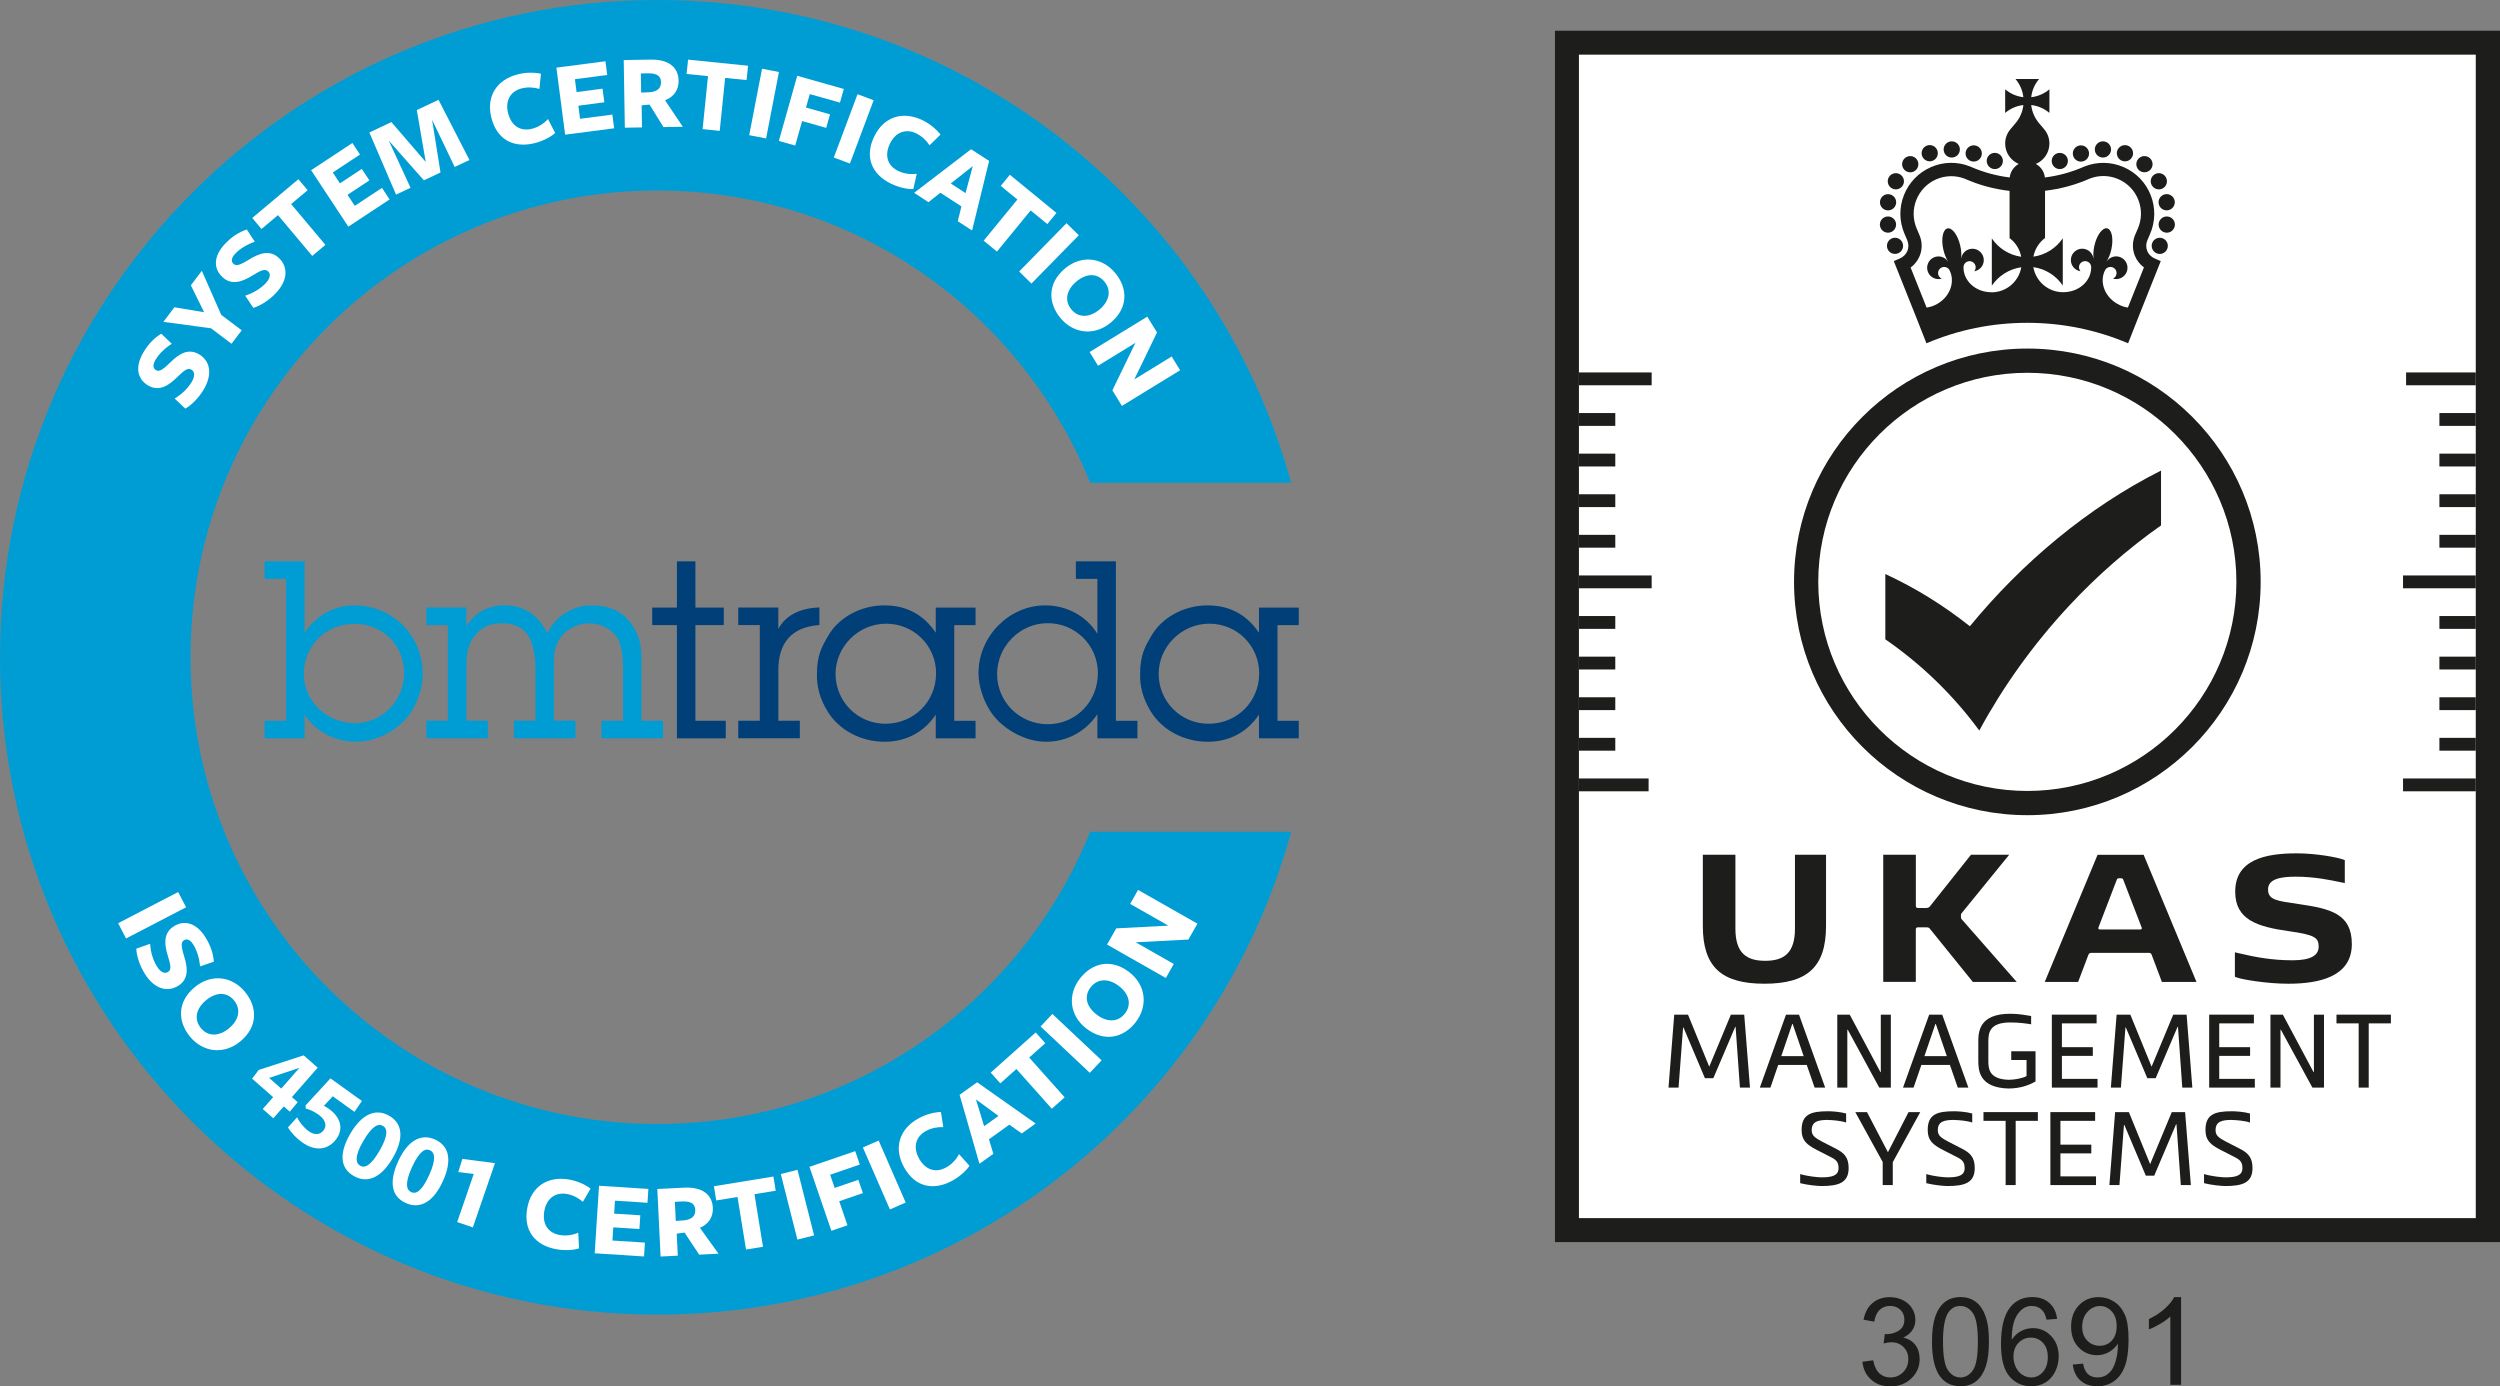 <svg xmlns="http://www.w3.org/2000/svg" id="uuid-ea17145d-5bd5-414e-b4f8-8848ba224d44" viewBox="0 0 646.88 358.72"><rect x="0" y="0" width="646.88" height="358.72" fill="#808080" stroke="none"/><defs><style>.uuid-d3bb4c1a-125c-4d38-b007-f51c1b1ccf51{fill:#1d1d1b;}.uuid-01f41d93-6160-4d57-9a9d-e36c238ad486{fill:#003f78;}.uuid-5d9314e5-0e8d-42eb-8beb-75f7720fe780{fill:#fff;}.uuid-ca3e4558-c3d2-4501-8ab9-92fc7c67a618{fill:#009dd5;}</style></defs><g id="uuid-912bc57c-ec67-4c9c-84ed-08bdd4a9d2f9"><path class="uuid-ca3e4558-c3d2-4501-8ab9-92fc7c67a618" d="M282.09,215.22c-17.88,44.33-61.28,75.62-112.01,75.62-66.7,0-120.77-54.07-120.77-120.77s54.07-120.77,120.77-120.77c50.73,0,94.13,31.3,112.01,75.63h52C314.31,52.92,248.37,0,170.08,0,76.14,0,0,76.14,0,170.08s76.14,170.08,170.08,170.08c78.29,0,144.23-52.92,164.01-124.93h-52Z"></path><path class="uuid-ca3e4558-c3d2-4501-8ab9-92fc7c67a618" d="M91.66,156.64c-5.24,0-9.96,2.66-12.85,7.16v-18.55h-10.36v4.54h5.57v36.71h-5.57v4.54h10.36v-6.11c2.93,4.4,7.85,7,13.36,7,6.28,0,11.98-3.99,14.37-7.93,1.8-2.92,2.83-6.44,2.83-9.65,0-9.93-7.78-17.71-17.71-17.71M104.57,174.16c0,7.15-5.73,12.97-12.79,12.97s-13.17-5.62-13.17-12.79,5.64-12.92,13.1-12.92,12.85,5.71,12.85,12.73"></path><path class="uuid-ca3e4558-c3d2-4501-8ab9-92fc7c67a618" d="M165.98,186.5v-14.56c0-3.67-.13-5.52-.98-7.52-2.19-5.31-6.02-7.79-12.05-7.79-4.76,0-9.31,2.93-11.3,7.2l-.39-.72c-2.31-4.24-6.04-6.49-10.77-6.49-4.19,0-7.71,1.96-9.81,5.42v-4.85h-10.36v4.54h5.57v24.75h-5.57v4.54h15.93v-4.54h-5.56v-14.18c0-3.25.39-5.73,2.33-8.03,1.75-2.07,3.83-2.99,6.73-2.99,3.18,0,5.47,1.02,6.83,3.03.95,1.39,1.97,4.62,1.97,8.43v13.74h-5.57v4.54h15.93v-4.54h-5.57v-14.62c0-3.01.16-5.17,2.27-7.58,1.59-1.82,4.26-2.99,6.79-2.99,2.68,0,5.12,1.09,6.85,3.06,1.76,1.97,1.95,6.62,1.95,8.53v13.61h-5.57v4.54h15.93v-4.54h-5.57Z"></path><polygon class="uuid-01f41d93-6160-4d57-9a9d-e36c238ad486" points="179.94 161.75 187.28 161.75 187.28 157.21 179.94 157.21 179.94 145.25 175.15 145.25 175.15 157.21 168.76 157.21 168.76 161.75 175.15 161.75 175.15 191.05 187.79 191.05 187.79 186.5 179.94 186.5 179.94 161.75"></polygon><path class="uuid-01f41d93-6160-4d57-9a9d-e36c238ad486" d="M201.39,173.46c0-7.18,3.48-11.12,10.35-11.71l.28-.03v-4.53h-.32c-4.89.21-8.56,2.21-10.31,5.56v-5.55h-10.36v4.54h5.57v24.75h-5.57v4.54h15.93v-4.54h-5.56v-13.04Z"></path><path class="uuid-01f41d93-6160-4d57-9a9d-e36c238ad486" d="M242.14,163.73c-3.16-4.71-7.63-7.09-13.3-7.09-6.14,0-11.88,3.14-14.62,8l-.2.34c-1.35,2.38-2.63,4.63-2.63,9.29-.12,3.35.77,6.53,2.7,9.73,2.96,4.89,8.63,7.93,14.81,7.93,5.55,0,10.21-2.48,13.23-7.02v6.13h10.3v-4.54h-5.51v-24.75h5.51v-4.54h-10.3v6.52ZM242.21,174.23c0,7.31-5.76,13.04-13.1,13.04s-12.91-5.91-12.91-12.91,5.88-12.98,13.1-12.98,12.92,5.77,12.92,12.86"></path><path class="uuid-01f41d93-6160-4d57-9a9d-e36c238ad486" d="M288.74,145.25h-10.36v4.54h5.57v14.21c-2.81-4.57-7.87-7.36-13.49-7.36-9.36,0-17.27,8.02-17.27,17.52,0,3.14,1.11,6.76,2.96,9.71,2.94,4.67,9.04,8.06,14.5,8.06s10.3-2.65,13.3-7.14v6.25h10.36v-4.54h-5.57v-41.25ZM284.08,174.16c0,7.42-5.7,13.23-12.98,13.23s-13.1-5.82-13.1-12.98,5.88-13.16,13.1-13.16,12.98,5.79,12.98,12.91"></path><path class="uuid-01f41d93-6160-4d57-9a9d-e36c238ad486" d="M336.06,161.75v-4.54h-10.3v6.52c-3.16-4.71-7.63-7.09-13.3-7.09-6.13,0-11.87,3.14-14.62,8l-.2.34c-1.35,2.38-2.63,4.63-2.63,9.29-.12,3.35.77,6.53,2.7,9.73,2.96,4.89,8.63,7.93,14.82,7.93,5.56,0,10.21-2.48,13.23-7.02v6.13h10.3v-4.54h-5.5v-24.75h5.5ZM325.82,174.23c0,7.31-5.75,13.04-13.1,13.04s-12.91-5.91-12.91-12.91,5.88-12.98,13.1-12.98,12.91,5.77,12.91,12.86"></path><path class="uuid-5d9314e5-0e8d-42eb-8beb-75f7720fe780" d="M30.57,238.88l15.53-8.07,2.05,3.95-15.53,8.07-2.05-3.95Z"></path><path class="uuid-5d9314e5-0e8d-42eb-8beb-75f7720fe780" d="M43.47,251.52c.99-.63.65-1.9-.04-4.21-.77-2.53-1.41-5.76,1.55-7.63,2.75-1.73,5.84-.87,8.15,2.8,1.46,2.32,2.08,4.45,2.19,6.36l-3.56,1.22c-.14-1.96-.79-4.14-1.71-5.6-.82-1.3-1.67-1.66-2.48-1.15-.97.61-.5,2.2.12,4.29.82,2.66,1.27,5.69-1.55,7.46-2.82,1.78-6.18.85-8.63-3.03-1.39-2.2-2.16-4.69-2.25-6.56l3.57-1.26c.14,1.96.67,4.11,1.82,5.93.84,1.33,1.91,1.94,2.81,1.37Z"></path><path class="uuid-5d9314e5-0e8d-42eb-8beb-75f7720fe780" d="M49.17,268.24c-3.29-4-3.31-9.1,1.26-12.85,4.28-3.52,9.64-2.78,12.95,1.25,3.31,4.02,3.35,9.1-1.22,12.85-4.28,3.52-9.68,2.77-12.99-1.25ZM60.57,258.87c-1.88-2.29-4.68-2.17-7.21-.09-2.6,2.13-3.27,4.93-1.37,7.25,1.87,2.27,4.7,2.15,7.23.07,2.6-2.13,3.23-4.94,1.34-7.23Z"></path><path class="uuid-5d9314e5-0e8d-42eb-8beb-75f7720fe780" d="M73.42,286.29l-2.7,3.07-2.74-2.4,2.7-3.07-5.45-4.78,1.72-2.26,11.62-3.78,3.64,3.19-6.68,7.62,1.5,1.31-2.04,2.46-1.56-1.37ZM77.49,276.3l-7.85,2.62,3.14,2.75,4.71-5.37Z"></path><path class="uuid-5d9314e5-0e8d-42eb-8beb-75f7720fe780" d="M85.11,286.92c3.14,2.25,3.76,5.22,1.97,7.72-2.03,2.82-5.35,3.5-8.96.9-1.3-.93-2.81-2.43-3.6-3.83l2.36-2.61c.51,1.16,1.72,2.69,3,3.6,1.39,1,2.92,1.07,3.89-.27.88-1.23.42-2.74-1.31-3.98-1.23-.88-2.44-1.41-3.31-1.58l-.1-.83,6.46-7.01,8.14,5.85-1.93,2.82-5.62-4.04-2.3,2.48c.31.15.85.44,1.31.77Z"></path><path class="uuid-5d9314e5-0e8d-42eb-8beb-75f7720fe780" d="M91.51,304.28c-3.58-2.08-3.76-5.94-.87-10.93,2.91-5.01,6.52-6.7,10.08-4.63,3.58,2.08,3.77,5.98.89,10.94-2.9,4.99-6.52,6.7-10.1,4.62ZM99.07,291.32c-1.14-.66-2.71-.12-5.08,3.94-2.31,3.97-1.95,5.7-.79,6.37,1.16.67,2.7.08,5-3.86,2.36-4.07,2.03-5.78.87-6.46Z"></path><path class="uuid-5d9314e5-0e8d-42eb-8beb-75f7720fe780" d="M104.97,311.27c-3.77-1.73-4.33-5.55-1.93-10.8,2.41-5.27,5.84-7.31,9.58-5.59,3.77,1.73,4.34,5.59,1.95,10.81-2.4,5.25-5.84,7.31-9.61,5.58ZM111.25,297.63c-1.2-.55-2.71.14-4.67,4.42-1.91,4.18-1.39,5.86-.17,6.42,1.22.56,2.7-.18,4.6-4.33,1.96-4.28,1.46-5.95.24-6.51Z"></path><path class="uuid-5d9314e5-0e8d-42eb-8beb-75f7720fe780" d="M122.59,303.76l-4.01-.49,1.05-3.4,8.44,1.1-5.72,16.63-4.05-1.39,4.28-12.44Z"></path><path class="uuid-5d9314e5-0e8d-42eb-8beb-75f7720fe780" d="M150.83,310.97c-1.16-1-2.59-1.75-4.13-2.02-2.98-.54-5.27,1.13-5.85,4.38-.59,3.28.86,5.67,3.97,6.23,1.68.3,3.35.03,4.8-.59l.21,4.05c-1.48.5-3.86.59-5.87.22-5.51-.99-8.58-4.82-7.54-10.6,1-5.57,5.25-8.44,10.92-7.42,2.09.38,4.04,1.27,5.47,2.32l-1.98,3.43Z"></path><path class="uuid-5d9314e5-0e8d-42eb-8beb-75f7720fe780" d="M153.88,324.28l1.12-17.46,12.77.82-.23,3.58-8.41-.54-.21,3.35,6.76.43-.23,3.55-6.76-.43-.22,3.41,8.41.54-.23,3.58-12.77-.82Z"></path><path class="uuid-5d9314e5-0e8d-42eb-8beb-75f7720fe780" d="M175.38,324.91l-4.45.22-.85-17.48s7.19-.35,7.02-.34c4.64-.23,7.18,1.81,7.35,5.19.11,2.35-1.03,4.2-3.34,5.21l4.81,6.69-5.01.24-3.78-5.7-2.03.27.28,5.71ZM177.09,315.75c1.9-.23,2.89-1.07,2.81-2.74-.07-1.54-1.17-2.24-3.41-2.13-.08,0-1.87.09-1.87.09l.24,4.95,2.23-.16Z"></path><path class="uuid-5d9314e5-0e8d-42eb-8beb-75f7720fe780" d="M195.22,309l2.21,13.6-4.39.72-2.21-13.6-5.5.9-.6-3.68,15.39-2.51.6,3.67-5.5.9Z"></path><path class="uuid-5d9314e5-0e8d-42eb-8beb-75f7720fe780" d="M206.33,320.75l-4.3-16.97,4.32-1.09,4.3,16.97-4.32,1.09Z"></path><path class="uuid-5d9314e5-0e8d-42eb-8beb-75f7720fe780" d="M209.45,301.92l11.84-4.06,1.19,3.47-7.68,2.63,1.17,3.42,6.12-2.1,1.18,3.44-6.12,2.1,2.13,6.22-4.16,1.43-5.67-16.56Z"></path><path class="uuid-5d9314e5-0e8d-42eb-8beb-75f7720fe780" d="M230.27,312.94l-7-16.04,4.08-1.78,7,16.04-4.08,1.78Z"></path><path class="uuid-5d9314e5-0e8d-42eb-8beb-75f7720fe780" d="M244.08,291.64c-1.53-.06-3.11.26-4.49,1.01-2.66,1.45-3.4,4.18-1.81,7.08,1.6,2.92,4.22,3.88,7,2.37,1.5-.82,2.63-2.07,3.37-3.47l2.7,3.02c-.84,1.32-2.64,2.88-4.44,3.86-4.92,2.68-9.7,1.63-12.52-3.54-2.71-4.97-1.21-9.87,3.86-12.63,1.87-1.02,3.94-1.54,5.72-1.62l.6,3.91Z"></path><path class="uuid-5d9314e5-0e8d-42eb-8beb-75f7720fe780" d="M267.98,290.71l-3.6,2.58-3.21-2.28-5.28,3.78,1.14,3.76-3.6,2.58-5.13-17.85,4.53-3.24,15.15,10.68ZM252.54,284.48l2.1,6.93,3.71-2.66-5.81-4.27Z"></path><path class="uuid-5d9314e5-0e8d-42eb-8beb-75f7720fe780" d="M266.31,273.65l9.17,10.28-3.32,2.96-9.17-10.28-4.16,3.71-2.48-2.78,11.64-10.39,2.48,2.78-4.16,3.71Z"></path><path class="uuid-5d9314e5-0e8d-42eb-8beb-75f7720fe780" d="M281.99,277.6l-12.74-12,3.05-3.24,12.74,12-3.05,3.24Z"></path><path class="uuid-5d9314e5-0e8d-42eb-8beb-75f7720fe780" d="M293.89,264.47c-3.16,4.1-8.12,5.26-12.8,1.66-4.39-3.38-4.87-8.77-1.69-12.89,3.18-4.12,8.12-5.3,12.79-1.7,4.39,3.38,4.87,8.81,1.69,12.93ZM282.2,255.46c-1.81,2.35-1.06,5.05,1.53,7.05,2.66,2.05,5.54,2.08,7.37-.29,1.79-2.33,1.04-5.06-1.55-7.06-2.66-2.05-5.53-2.04-7.34.31Z"></path><path class="uuid-5d9314e5-0e8d-42eb-8beb-75f7720fe780" d="M292.42,233.9l2.06-3.63,15.36,8.73-2.34,4.11-13.64.71,9.86,5.61-2.06,3.63-15.21-8.65,2.38-4.19,13.48-.71-9.88-5.62Z"></path><path class="uuid-5d9314e5-0e8d-42eb-8beb-75f7720fe780" d="M49.54,95.65c-1.01-.6-1.99.29-3.72,1.97-1.9,1.84-4.47,3.9-7.49,2.13-2.8-1.65-3.45-4.79-1.25-8.53,1.39-2.37,3-3.89,4.65-4.87l2.72,2.61c-1.68,1.03-3.31,2.6-4.19,4.1-.78,1.33-.71,2.25.12,2.73.99.58,2.19-.57,3.76-2.08,1.99-1.95,4.47-3.74,7.34-2.05,2.87,1.69,3.59,5.1,1.27,9.06-1.32,2.25-3.18,4.08-4.8,5.01l-2.76-2.6c1.68-1.03,3.34-2.48,4.44-4.34.79-1.35.84-2.59-.08-3.13Z"></path><path class="uuid-5d9314e5-0e8d-42eb-8beb-75f7720fe780" d="M57.24,81.47l5.3,3.99-2.63,3.49-5.32-4.01-12.32-1.65,2.85-3.78,7.69,1.28-3.42-6.96,2.83-3.76,5.02,11.39Z"></path><path class="uuid-5d9314e5-0e8d-42eb-8beb-75f7720fe780" d="M69.38,70.22c-.85-.81-2.01-.17-4.07,1.08-2.26,1.37-5.24,2.79-7.78.38-2.36-2.24-2.28-5.45.71-8.6,1.89-1.99,3.8-3.11,5.63-3.69l2.06,3.16c-1.87.62-3.82,1.78-5.01,3.04-1.06,1.12-1.2,2.03-.5,2.69.83.79,2.26-.06,4.13-1.18,2.38-1.45,5.2-2.63,7.62-.34,2.42,2.29,2.35,5.78-.81,9.11-1.79,1.89-4.02,3.25-5.81,3.8l-2.1-3.16c1.87-.62,3.82-1.66,5.31-3.23,1.08-1.14,1.41-2.33.63-3.07Z"></path><path class="uuid-5d9314e5-0e8d-42eb-8beb-75f7720fe780" d="M75.34,52.81l8.86,10.55-3.41,2.86-8.86-10.55-4.27,3.58-2.39-2.85,11.94-10.03,2.39,2.85-4.27,3.58Z"></path><path class="uuid-5d9314e5-0e8d-42eb-8beb-75f7720fe780" d="M90.13,58.65l-9.63-14.61,10.68-7.04,1.97,2.99-7.04,4.64,1.85,2.81,5.66-3.73,1.96,2.97-5.66,3.73,1.88,2.85,7.04-4.64,1.97,2.99-10.68,7.04Z"></path><path class="uuid-5d9314e5-0e8d-42eb-8beb-75f7720fe780" d="M111.81,31.04l2.17,13.59-4.3,2.03-9.1-10.29,5.65,12.22-3.75,1.77-6.91-16.08,5.7-2.69,8.89,10.32-2.31-13.43,5.62-2.65,8,15.57-3.82,1.8-5.83-12.17Z"></path><path class="uuid-5d9314e5-0e8d-42eb-8beb-75f7720fe780" d="M139.59,23.01c-1.47-.44-3.08-.52-4.6-.14-2.93.74-4.33,3.2-3.52,6.41.82,3.23,3.12,4.81,6.19,4.04,1.66-.42,3.07-1.35,4.13-2.52l1.86,3.6c-1.14,1.07-3.27,2.13-5.26,2.63-5.43,1.37-9.8-.84-11.24-6.54-1.39-5.48,1.29-9.86,6.88-11.27,2.06-.52,4.2-.51,5.94-.15l-.39,3.94Z"></path><path class="uuid-5d9314e5-0e8d-42eb-8beb-75f7720fe780" d="M146.23,34.86l-2.26-17.36,12.69-1.65.46,3.55-8.36,1.09.43,3.33,6.72-.88.46,3.53-6.72.88.44,3.39,8.36-1.09.46,3.55-12.69,1.65Z"></path><path class="uuid-5d9314e5-0e8d-42eb-8beb-75f7720fe780" d="M166.13,32.97l-4.45.07-.29-17.5s7.2-.12,7.03-.11c4.65-.08,7.12,2.04,7.17,5.43.04,2.35-1.17,4.16-3.5,5.1l4.59,6.84-5.01.08-3.6-5.82-2.04.2.09,5.71ZM168.14,23.86c1.9-.17,2.92-.97,2.9-2.65-.03-1.54-1.1-2.28-3.34-2.24-.08,0-1.88.03-1.88.03l.08,4.96,2.24-.09Z"></path><path class="uuid-5d9314e5-0e8d-42eb-8beb-75f7720fe780" d="M187.63,20.15l-1.4,13.71-4.43-.45,1.4-13.71-5.54-.56.38-3.71,15.52,1.58-.38,3.71-5.54-.56Z"></path><path class="uuid-5d9314e5-0e8d-42eb-8beb-75f7720fe780" d="M193.86,34.98l3.32-17.19,4.37.84-3.32,17.19-4.37-.84Z"></path><path class="uuid-5d9314e5-0e8d-42eb-8beb-75f7720fe780" d="M206.3,19.62l12.04,3.4-1,3.53-7.81-2.2-.98,3.48,6.22,1.76-.99,3.5-6.23-1.76-1.79,6.33-4.23-1.19,4.75-16.84Z"></path><path class="uuid-5d9314e5-0e8d-42eb-8beb-75f7720fe780" d="M215.75,40.76l6.14-16.38,4.17,1.56-6.14,16.38-4.17-1.56Z"></path><path class="uuid-5d9314e5-0e8d-42eb-8beb-75f7720fe780" d="M240.52,37.58c-.84-1.28-2.02-2.38-3.43-3.06-2.72-1.31-5.38-.33-6.81,2.65-1.45,3-.7,5.69,2.15,7.07,1.54.74,3.22.93,4.78.72l-.88,3.96c-1.56.08-3.88-.47-5.72-1.36-5.04-2.44-6.97-6.94-4.41-12.23,2.46-5.09,7.32-6.72,12.51-4.22,1.92.93,3.55,2.31,4.65,3.71l-2.83,2.77Z"></path><path class="uuid-5d9314e5-0e8d-42eb-8beb-75f7720fe780" d="M251.53,59.64l-3.71-2.41.95-3.82-5.45-3.54-3.08,2.44-3.71-2.41,14.74-11.29,4.67,3.03-4.41,18ZM251.69,42.99l-5.68,4.49,3.83,2.48,1.86-6.97Z"></path><path class="uuid-5d9314e5-0e8d-42eb-8beb-75f7720fe780" d="M266.69,54.45l-8.73,10.65-3.44-2.82,8.73-10.65-4.31-3.53,2.36-2.88,12.06,9.88-2.36,2.88-4.31-3.53Z"></path><path class="uuid-5d9314e5-0e8d-42eb-8beb-75f7720fe780" d="M263.71,70.25l12.25-12.5,3.18,3.12-12.25,12.5-3.18-3.12Z"></path><path class="uuid-5d9314e5-0e8d-42eb-8beb-75f7720fe780" d="M274.41,82.31c-3.31-3.98-3.36-9.08,1.18-12.86,4.26-3.55,9.63-2.84,12.96,1.17,3.33,4,3.4,9.08-1.14,12.86-4.26,3.55-9.67,2.83-13-1.17ZM285.76,72.86c-1.9-2.28-4.7-2.14-7.21-.04-2.58,2.15-3.24,4.95-1.32,7.26,1.88,2.26,4.72,2.12,7.24.03,2.58-2.15,3.2-4.96,1.3-7.24Z"></path><path class="uuid-5d9314e5-0e8d-42eb-8beb-75f7720fe780" d="M303.18,92.24l2.18,3.56-15.06,9.23-2.47-4.03,5.96-12.29-9.67,5.93-2.18-3.56,14.92-9.15,2.52,4.1-5.88,12.15,9.69-5.94Z"></path><rect class="uuid-5d9314e5-0e8d-42eb-8beb-75f7720fe780" x="402.27" y="7.87" width="244.61" height="313.6"></rect><polyline class="uuid-d3bb4c1a-125c-4d38-b007-f51c1b1ccf51" points="443.33 278.98 441.15 278.98 435.6 265.86 435.5 265.86 434.33 281.42 431.73 281.42 433.21 262.54 436.77 262.54 442.27 276 447.87 262.54 451.32 262.54 452.81 281.42 450.21 281.42 449.09 265.7 448.99 265.7 443.33 278.98"></polyline><path class="uuid-d3bb4c1a-125c-4d38-b007-f51c1b1ccf51" d="M469.54,281.42l-2.04-5.87h-7.38l-2.02,5.87h-2.74l6.77-18.88h3.37l6.77,18.88h-2.73M460.91,273.27h5.79l-2.84-8.31h-.11l-2.84,8.31Z"></path><polyline class="uuid-d3bb4c1a-125c-4d38-b007-f51c1b1ccf51" points="486.56 277.41 486.66 277.41 486.66 262.54 489.26 262.54 489.26 281.42 486.26 281.42 478.11 266.44 478 266.44 478 281.42 475.4 281.42 475.4 262.54 478.62 262.54 486.56 277.41"></polyline><path class="uuid-d3bb4c1a-125c-4d38-b007-f51c1b1ccf51" d="M506.58,281.42l-2.04-5.87h-7.38l-2.02,5.87h-2.73l6.77-18.88h3.37l6.77,18.88h-2.73M497.95,273.27h5.79l-2.84-8.31h-.11l-2.84,8.31Z"></path><path class="uuid-d3bb4c1a-125c-4d38-b007-f51c1b1ccf51" d="M519.75,281.66c-7.7-.21-7.86-4.73-7.86-7.3v-4.75c0-2.57.16-7.3,8.28-7.3,2.12,0,4.12.37,5.39.58v2.15c-1.09-.19-3.21-.48-5.39-.48-5.58,0-5.68,2.89-5.68,5.04v4.75c0,2.1.08,4.89,5.26,5.05,1.46,0,3.53-.37,4.62-.96v-4.17h-3.96v-2.26h6.29v7.81c-1.78,1.04-4.09,1.83-6.96,1.83"></path><polyline class="uuid-d3bb4c1a-125c-4d38-b007-f51c1b1ccf51" points="530.92 281.42 530.92 262.54 542.5 262.54 542.5 264.8 533.52 264.8 533.52 270.96 541.52 270.96 541.52 273.21 533.52 273.21 533.52 279.16 542.74 279.16 542.74 281.42 530.92 281.42"></polyline><polyline class="uuid-d3bb4c1a-125c-4d38-b007-f51c1b1ccf51" points="557.79 278.98 555.62 278.98 550.06 265.86 549.96 265.86 548.79 281.42 546.19 281.42 547.68 262.54 551.23 262.54 556.73 276 562.33 262.54 565.79 262.54 567.27 281.42 564.67 281.42 563.56 265.7 563.45 265.7 557.79 278.98"></polyline><polyline class="uuid-d3bb4c1a-125c-4d38-b007-f51c1b1ccf51" points="571.63 281.42 571.63 262.54 583.2 262.54 583.2 264.8 574.23 264.8 574.23 270.96 582.22 270.96 582.22 273.21 574.23 273.21 574.23 279.16 583.44 279.16 583.44 281.42 571.63 281.42"></polyline><polyline class="uuid-d3bb4c1a-125c-4d38-b007-f51c1b1ccf51" points="598.63 277.41 598.73 277.41 598.73 262.54 601.34 262.54 601.34 281.42 598.34 281.42 590.18 266.44 590.08 266.44 590.08 281.42 587.48 281.42 587.48 262.54 590.69 262.54 598.63 277.41"></polyline><polyline class="uuid-d3bb4c1a-125c-4d38-b007-f51c1b1ccf51" points="610.31 264.8 604.57 264.8 604.57 262.54 618.65 262.54 618.65 264.8 612.91 264.8 612.91 281.42 610.31 281.42 610.31 264.8"></polyline><path class="uuid-d3bb4c1a-125c-4d38-b007-f51c1b1ccf51" d="M473.03,289.78c-2.66,0-4.25.43-4.25,2.68,0,1.38.88,1.97,2.71,2.95l3.48,1.78c2.23,1.12,3.37,2.31,3.37,5.05,0,3.82-2.63,4.65-7.04,4.65-.96,0-3.51-.24-5.5-.74v-2.36c1.89.58,4.54.85,5.5.85,2.76,0,4.43-.45,4.43-2.39,0-1.59-.66-2.18-1.99-2.84l-3.69-1.89c-2.55-1.33-3.88-2.42-3.88-5.12,0-4.06,2.39-4.86,6.85-4.86.88,0,3.11.13,4.67.58v2.34c-1.2-.45-3.67-.66-4.67-.66"></path><polyline class="uuid-d3bb4c1a-125c-4d38-b007-f51c1b1ccf51" points="488.48 298.09 488.53 298.09 493.84 287.76 496.87 287.76 489.76 300.72 489.76 306.64 487.15 306.64 487.15 300.67 480.06 287.76 483.09 287.76 488.48 298.09"></polyline><path class="uuid-d3bb4c1a-125c-4d38-b007-f51c1b1ccf51" d="M505.66,289.78c-2.66,0-4.25.43-4.25,2.68,0,1.38.88,1.97,2.71,2.95l3.48,1.78c2.23,1.12,3.37,2.31,3.37,5.05,0,3.82-2.63,4.65-7.04,4.65-.96,0-3.51-.24-5.5-.74v-2.36c1.89.58,4.54.85,5.5.85,2.76,0,4.43-.45,4.43-2.39,0-1.59-.66-2.18-1.99-2.84l-3.69-1.89c-2.55-1.33-3.88-2.42-3.88-5.12,0-4.06,2.39-4.86,6.85-4.86.88,0,3.11.13,4.67.58v2.34c-1.19-.45-3.66-.66-4.67-.66"></path><polyline class="uuid-d3bb4c1a-125c-4d38-b007-f51c1b1ccf51" points="518.96 290.02 513.23 290.02 513.23 287.76 527.3 287.76 527.3 290.02 521.56 290.02 521.56 306.64 518.96 306.64 518.96 290.02"></polyline><polyline class="uuid-d3bb4c1a-125c-4d38-b007-f51c1b1ccf51" points="530.54 306.64 530.54 287.76 542.12 287.76 542.12 290.02 533.14 290.02 533.14 296.18 541.13 296.18 541.13 298.44 533.14 298.44 533.14 304.39 542.35 304.39 542.35 306.64 530.54 306.64"></polyline><polyline class="uuid-d3bb4c1a-125c-4d38-b007-f51c1b1ccf51" points="557.41 304.2 555.23 304.2 549.68 291.08 549.58 291.08 548.41 306.64 545.81 306.64 547.29 287.76 550.85 287.76 556.35 301.22 561.95 287.76 565.4 287.76 566.89 306.64 564.29 306.64 563.17 290.92 563.06 290.92 557.41 304.2"></polyline><path class="uuid-d3bb4c1a-125c-4d38-b007-f51c1b1ccf51" d="M577.53,289.78c-2.66,0-4.25.43-4.25,2.68,0,1.38.88,1.97,2.71,2.95l3.48,1.78c2.23,1.12,3.37,2.31,3.37,5.05,0,3.82-2.63,4.65-7.04,4.65-.96,0-3.51-.24-5.5-.74v-2.36c1.89.58,4.54.85,5.5.85,2.76,0,4.43-.45,4.43-2.39,0-1.59-.66-2.18-1.99-2.84l-3.69-1.89c-2.55-1.33-3.88-2.42-3.88-5.12,0-4.06,2.39-4.86,6.85-4.86.88,0,3.11.13,4.67.58v2.34c-1.2-.45-3.67-.66-4.67-.66"></path><path class="uuid-d3bb4c1a-125c-4d38-b007-f51c1b1ccf51" d="M509.71,162.05c-6.69-5.32-14.02-9.89-21.88-13.52v16.9c9.36,6.45,17.58,14.43,24.3,23.58v.05c6.1-11.3,13.9-22.24,23.16-32.21,7.3-7.87,15.38-14.91,23.88-20.9v-14.19c-19.11,9.64-35.99,23.89-49.46,40.28"></path><path class="uuid-d3bb4c1a-125c-4d38-b007-f51c1b1ccf51" d="M491.82,65.09c.1-.1.18-.2.26-.32.07-.11.14-.23.19-.36.05-.13.09-.26.12-.39.03-.13.04-.27.04-.41s-.01-.27-.04-.41c-.03-.13-.07-.27-.12-.39-.05-.13-.12-.25-.19-.36-.08-.12-.17-.22-.26-.32-.1-.1-.2-.18-.32-.26-.11-.08-.23-.14-.36-.2-.13-.05-.26-.09-.39-.12-.27-.05-.55-.05-.82,0-.13.03-.27.07-.39.12-.13.05-.25.12-.36.2-.12.08-.22.16-.32.26-.09.1-.18.2-.26.32-.08.11-.14.23-.19.36-.05.13-.09.26-.12.39-.03.14-.04.27-.04.41s.01.27.04.41c.03.14.07.27.12.39.05.13.12.25.19.36.08.12.16.22.26.32.1.1.2.19.32.26.11.08.24.14.36.19.13.05.26.09.39.12.14.03.27.04.41.04.55,0,1.09-.22,1.48-.61"></path><path class="uuid-d3bb4c1a-125c-4d38-b007-f51c1b1ccf51" d="M489.5,48.72c.33.19.7.29,1.05.29.72,0,1.43-.38,1.82-1.05.58-1,.24-2.29-.76-2.87-1-.58-2.29-.24-2.87.76-.58,1-.24,2.29.76,2.87"></path><path class="uuid-d3bb4c1a-125c-4d38-b007-f51c1b1ccf51" d="M494.28,44.59c.47,0,.95-.16,1.34-.48.89-.74,1.02-2.06.28-2.96-.74-.89-2.06-1.02-2.96-.28-.9.74-1.02,2.06-.28,2.96.42.5,1.02.76,1.62.76"></path><path class="uuid-d3bb4c1a-125c-4d38-b007-f51c1b1ccf51" d="M499.32,41.74c.23,0,.46-.04.69-.12,1.1-.38,1.68-1.58,1.29-2.67-.38-1.1-1.58-1.68-2.67-1.29-1.1.38-1.67,1.58-1.29,2.67.3.87,1.12,1.41,1.98,1.41"></path><path class="uuid-d3bb4c1a-125c-4d38-b007-f51c1b1ccf51" d="M505.02,40.77c1.16,0,2.1-.94,2.1-2.1s-.94-2.1-2.1-2.1c-1.16,0-2.1.94-2.1,2.1s.94,2.1,2.1,2.1"></path><path class="uuid-d3bb4c1a-125c-4d38-b007-f51c1b1ccf51" d="M509.97,41.67c.24.09.49.13.74.13.85,0,1.65-.52,1.96-1.36.41-1.08-.14-2.3-1.23-2.7-1.09-.41-2.3.14-2.71,1.23-.41,1.09.14,2.29,1.23,2.7"></path><path class="uuid-d3bb4c1a-125c-4d38-b007-f51c1b1ccf51" d="M488.14,54.4c.14.02.27.04.4.04.99,0,1.86-.7,2.06-1.7.22-1.14-.52-2.24-1.66-2.46-1.14-.22-2.24.52-2.46,1.66-.22,1.14.52,2.24,1.66,2.46"></path><path class="uuid-d3bb4c1a-125c-4d38-b007-f51c1b1ccf51" d="M488.87,60.18c1.14-.19,1.91-1.28,1.72-2.42h0c-.19-1.14-1.28-1.92-2.42-1.72-1.15.19-1.92,1.28-1.72,2.42.17,1.02,1.06,1.75,2.07,1.75.12,0,.23,0,.35-.03"></path><path class="uuid-d3bb4c1a-125c-4d38-b007-f51c1b1ccf51" d="M515,43.4c.11.08.24.14.36.19.13.05.26.09.39.12.14.03.27.04.41.04.55,0,1.09-.22,1.48-.62.39-.39.61-.93.61-1.49,0-.14-.01-.27-.04-.41-.03-.13-.07-.27-.12-.39-.05-.13-.12-.25-.2-.36-.08-.12-.16-.22-.26-.32-.49-.49-1.21-.71-1.89-.57-.13.03-.27.07-.39.12-.13.05-.25.12-.36.19-.11.08-.22.16-.32.26-.1.1-.19.21-.26.32-.08.11-.14.23-.19.36-.05.13-.09.26-.12.39-.03.14-.04.27-.04.41,0,.55.23,1.09.62,1.49.1.1.2.19.32.26"></path><path class="uuid-d3bb4c1a-125c-4d38-b007-f51c1b1ccf51" d="M560.77,62.81c-.05-.13-.12-.25-.19-.36-.08-.12-.16-.22-.26-.32-.1-.1-.2-.19-.32-.26-.11-.08-.23-.14-.36-.19-.13-.05-.26-.09-.39-.12-.27-.05-.55-.05-.82,0-.13.03-.27.07-.39.12-.13.05-.25.12-.36.19-.12.08-.22.16-.32.26-.1.09-.18.2-.26.32-.08.11-.14.24-.19.36-.05.13-.09.26-.12.39-.03.14-.04.27-.04.41s.01.27.04.41c.02.13.06.27.12.39.05.13.12.25.19.36.08.12.16.22.26.32.39.39.93.62,1.48.62.13,0,.27-.01.41-.04.14-.03.27-.07.39-.12.13-.06.25-.12.36-.2.12-.08.22-.16.32-.26.1-.1.18-.2.26-.32.08-.11.14-.24.19-.36.05-.13.09-.26.12-.39.03-.13.04-.27.04-.41s-.01-.27-.04-.41c-.03-.13-.07-.26-.12-.39"></path><path class="uuid-d3bb4c1a-125c-4d38-b007-f51c1b1ccf51" d="M549.15,41.63c.23.08.46.12.69.12.87,0,1.68-.54,1.98-1.41.38-1.09-.2-2.29-1.29-2.67-1.1-.38-2.29.2-2.68,1.29-.38,1.09.2,2.29,1.29,2.67"></path><path class="uuid-d3bb4c1a-125c-4d38-b007-f51c1b1ccf51" d="M553.54,44.1c.39.32.87.48,1.34.48.6,0,1.21-.26,1.62-.76.74-.89.61-2.21-.28-2.95-.89-.74-2.22-.62-2.96.28-.74.89-.61,2.22.28,2.96"></path><path class="uuid-d3bb4c1a-125c-4d38-b007-f51c1b1ccf51" d="M556.79,47.96c.39.67,1.09,1.05,1.82,1.05.36,0,.72-.09,1.05-.29,1-.58,1.34-1.87.76-2.87-.58-1-1.87-1.34-2.87-.76-1,.58-1.34,1.87-.76,2.87"></path><path class="uuid-d3bb4c1a-125c-4d38-b007-f51c1b1ccf51" d="M544.14,40.77c1.16,0,2.1-.94,2.1-2.1,0-1.16-.94-2.1-2.1-2.1h0c-1.16,0-2.1.94-2.1,2.1,0,1.16.94,2.1,2.1,2.1"></path><path class="uuid-d3bb4c1a-125c-4d38-b007-f51c1b1ccf51" d="M560.23,50.27c-1.14.22-1.88,1.32-1.66,2.46.19,1,1.07,1.7,2.06,1.7.13,0,.27-.01.4-.04,1.14-.22,1.88-1.32,1.66-2.46-.22-1.14-1.32-1.88-2.46-1.66"></path><path class="uuid-d3bb4c1a-125c-4d38-b007-f51c1b1ccf51" d="M561,56.04c-1.15-.19-2.23.58-2.42,1.72-.19,1.14.58,2.22,1.72,2.42.12.02.24.03.36.03,1.01,0,1.89-.73,2.07-1.75.2-1.14-.58-2.23-1.72-2.42"></path><path class="uuid-d3bb4c1a-125c-4d38-b007-f51c1b1ccf51" d="M538.45,41.81c.25,0,.5-.04.74-.13,1.09-.41,1.63-1.62,1.22-2.7-.41-1.09-1.62-1.64-2.7-1.23-1.09.41-1.64,1.62-1.23,2.71.32.84,1.12,1.36,1.96,1.36"></path><path class="uuid-d3bb4c1a-125c-4d38-b007-f51c1b1ccf51" d="M531.05,42.46c.05.13.12.25.19.36.08.12.16.22.26.32.1.1.21.19.32.26.11.08.23.14.36.19.13.05.26.09.39.12.14.03.27.04.41.04.55,0,1.09-.23,1.48-.62.1-.1.18-.2.26-.32.08-.11.14-.24.19-.36.05-.13.09-.26.12-.39.03-.14.04-.27.04-.41,0-.55-.22-1.09-.61-1.48-.49-.49-1.21-.71-1.9-.57-.13.03-.27.07-.39.12-.13.05-.25.12-.36.19-.12.08-.22.16-.32.26-.39.39-.61.93-.61,1.48,0,.14.01.27.04.41.03.14.07.27.12.39"></path><path class="uuid-d3bb4c1a-125c-4d38-b007-f51c1b1ccf51" d="M555.59,64.9c-.35-.88-.33-1.86.06-2.77l.68-1.58c1.4-3.23,1.45-6.81.16-10.08-1.3-3.27-3.79-5.84-7.02-7.24-3.22-1.39-6.79-1.45-10.06-.17l-.16.06-.03.02c-3.24,1.42-6.62,2.35-10.1,2.78-.16-1.51-1.07-2.8-2.34-3.5,2.06-.87,3.51-2.9,3.51-5.28,0-1.42-.52-2.72-1.38-3.72h.01l-1.3-1.53c-1.1-1.3-1.84-2.93-2.04-4.71,1.79.2,3.42.94,4.71,2.04v-6.11c-1.3,1.1-2.92,1.84-4.71,2.04.2-1.79.94-3.42,2.04-4.71h-6.11c1.1,1.3,1.84,2.92,2.04,4.71-1.79-.2-3.41-.94-4.71-2.04v6.11c1.3-1.1,2.93-1.84,4.71-2.04-.2,1.79-.94,3.42-2.04,4.71l-1.3,1.53h.01c-.86,1-1.38,2.3-1.38,3.72,0,2.38,1.45,4.41,3.51,5.28-1.27.7-2.17,1.99-2.34,3.5-3.48-.43-6.87-1.36-10.11-2.78l-.18-.08c-3.26-1.29-6.83-1.23-10.05.17-3.23,1.4-5.72,3.97-7.02,7.24-1.29,3.27-1.24,6.85.16,10.07l.68,1.59c.39.91.41,1.89.06,2.77-.36.89-1.07,1.6-2,2l-1.53.66,5.79,14.51,2.66,6.76c8.14-3.48,16.97-5.3,26.09-5.3s17.95,1.83,26.09,5.3l2.66-6.76,5.79-14.51-1.53-.66c-.93-.4-1.64-1.11-2-2M524.58,26.16h0s0,0,0,0h0ZM515.32,75.62c-4.34,0-7.36-3.16-7.26-6.55.05-.83.74-1.49,1.58-1.49s1.57.71,1.57,1.58c0,.4-.15.76-.39,1.04,1.41-.22,2.49-1.43,2.49-2.9,0-1.62-1.32-2.94-2.94-2.94-1.47,0-2.68,1.08-2.9,2.49h-.03c.12-.93.06-2.08-.22-3.28-.62-2.75-2.11-4.75-3.32-4.47h0c-1.2.3-1.67,2.73-1.06,5.46.27,1.2.71,2.27,1.21,3.06h-.03c-.8-1.17-2.36-1.62-3.69-.99-1.47.7-2.09,2.45-1.39,3.92.63,1.33,2.13,1.96,3.5,1.55-.34-.15-.63-.41-.81-.77-.37-.79-.04-1.72.75-2.1.77-.36,1.68-.06,2.07.69,1.53,3.01.15,7.15-3.75,9.01-.71.34-1.44.55-2.18.67l-4.14-10.37c1.06-.78,1.87-1.82,2.36-3.04.7-1.74.66-3.66-.09-5.41l-.68-1.59c-1.03-2.39-1.07-5.03-.12-7.45.96-2.42,2.8-4.32,5.18-5.35,2.36-1.02,4.98-1.07,7.37-.14,3.7,1.64,7.58,2.69,11.58,3.14v12.22c1.54,1.15,2.65,2.86,3.01,4.83-3.16-.45-5.89-2.23-7.6-4.75v12.22c1.72-2.53,4.46-4.31,7.62-4.76-.63,3.69-3.84,6.49-7.71,6.49M550.62,79.59c-.74-.11-1.47-.33-2.18-.67-3.91-1.86-5.29-6-3.75-9.01.39-.74,1.31-1.05,2.07-.69.79.37,1.12,1.31.75,2.1-.17.36-.46.63-.8.77,1.37.41,2.87-.22,3.5-1.55.7-1.47.07-3.22-1.39-3.92-1.33-.63-2.88-.18-3.69,1h-.03c.51-.8.94-1.86,1.21-3.07.61-2.73.14-5.16-1.06-5.46h0c-1.21-.28-2.7,1.72-3.32,4.47-.27,1.2-.33,2.35-.22,3.28h-.03c-.22-1.41-1.43-2.49-2.9-2.49-1.62,0-2.94,1.32-2.94,2.94,0,1.47,1.08,2.69,2.5,2.9-.24-.28-.39-.64-.39-1.04,0-.87.7-1.58,1.57-1.58s1.53.66,1.58,1.49c.11,3.39-2.92,6.55-7.26,6.55-3.87,0-7.08-2.81-7.71-6.49,3.17.44,5.91,2.23,7.62,4.76v-12.22c-1.71,2.53-4.45,4.31-7.6,4.75.37-1.97,1.47-3.67,3.01-4.83v-12.22c3.99-.46,7.87-1.51,11.58-3.15,2.39-.93,5.01-.88,7.37.14,2.39,1.03,4.23,2.93,5.18,5.35.96,2.42.92,5.07-.12,7.46l-.68,1.58c-.76,1.75-.79,3.68-.1,5.41.49,1.22,1.3,2.26,2.36,3.04l-4.14,10.37Z"></path><path class="uuid-d3bb4c1a-125c-4d38-b007-f51c1b1ccf51" d="M524.58,96.46c29.83,0,54.09,24.27,54.09,54.1s-24.27,54.1-54.09,54.1-54.1-24.27-54.1-54.1,24.27-54.1,54.1-54.1M524.58,90.19c-33.34,0-60.37,27.03-60.37,60.37s27.03,60.37,60.37,60.37,60.37-27.03,60.37-60.37-27.03-60.37-60.37-60.37Z"></path><path class="uuid-d3bb4c1a-125c-4d38-b007-f51c1b1ccf51" d="M640.61,14.14v301.05h-232.06V14.14h232.06M646.88,7.87h-244.61v313.6h244.61V7.87Z"></path><path class="uuid-d3bb4c1a-125c-4d38-b007-f51c1b1ccf51" d="M456.74,248.61c4.88,0,7.71-2.02,7.71-8.32v-19.12h8.04v18.43c0,10.65-4.88,14.94-15.94,14.94s-15.94-4.3-15.94-14.94v-18.43h8.43v19.12c0,6.29,2.83,8.32,7.71,8.32"></path><path class="uuid-d3bb4c1a-125c-4d38-b007-f51c1b1ccf51" d="M495.73,221.18v13.21c0,.39.17.55.55.55h2.08c.5,0,.75-.11,1.03-.44l10.6-13.33h9.89l-12.2,14.99c-.22.28-.28.33-.28.61v.58c0,.28.05.39.28.61l14.14,16.11h-11.35l-11.09-13.73c-.22-.28-.39-.39-.89-.39h-2.22c-.39,0-.55.17-.55.55v13.55h-8.43v-32.89h8.43"></path><path class="uuid-d3bb4c1a-125c-4d38-b007-f51c1b1ccf51" d="M559.39,254.07l-2.62-6.97c-.19-.5-.44-.56-.94-.55-1.18.01-4.41,0-7.6,0-2.96,0-5.79.02-6.93,0-.5,0-.75.06-.94.55l-2.64,6.97h-8.64l13.67-32.89h11.92l13.67,32.89h-8.94M553.87,240.51c.24,0,.4-.24.31-.46l-4.76-12.36c-.14-.36-.28-.44-.61-.44h-.5c-.33,0-.47.08-.61.44l-4.74,12.35c-.08.22.08.46.32.46h10.59Z"></path><path class="uuid-d3bb4c1a-125c-4d38-b007-f51c1b1ccf51" d="M605.86,222.27c.68.21.86.28.86.28v2.02s0,2.92,0,2.92v1s-1.12-.23-1.31-.26c-2.02-.42-6.38-1.39-11.34-1.39-3.88,0-7.21.55-7.21,3.3s2.3,2.97,8.01,3.8c8.29,1.19,13.67,2.58,13.67,10.34,0,8.46-8.46,10.26-16.44,10.26-5.63,0-11.89-1.11-13.11-1.55-.66-.22-.71-.24-.71-.24v-2.4s0-3.13,0-3.13v-.81s.92.2,1.11.26c4.35,1.05,8.79,1.8,13.56,1.8,2.41,0,7.01-.17,7.01-3.49,0-2.41-1.05-3.1-7.79-4.05-8.04-1.14-13.81-2.91-13.81-10.2,0-8.29,7.79-9.93,15.91-9.93,5.21,0,10.48,1.08,11.59,1.47"></path><rect class="uuid-d3bb4c1a-125c-4d38-b007-f51c1b1ccf51" x="408.55" y="96.37" width="18.82" height="3.32"></rect><rect class="uuid-d3bb4c1a-125c-4d38-b007-f51c1b1ccf51" x="408.55" y="148.9" width="18.82" height="3.32"></rect><rect class="uuid-d3bb4c1a-125c-4d38-b007-f51c1b1ccf51" x="408.55" y="106.88" width="9.41" height="3.32"></rect><rect class="uuid-d3bb4c1a-125c-4d38-b007-f51c1b1ccf51" x="408.55" y="117.38" width="9.41" height="3.32"></rect><rect class="uuid-d3bb4c1a-125c-4d38-b007-f51c1b1ccf51" x="408.55" y="127.89" width="9.41" height="3.32"></rect><rect class="uuid-d3bb4c1a-125c-4d38-b007-f51c1b1ccf51" x="408.55" y="138.39" width="9.41" height="3.32"></rect><rect class="uuid-d3bb4c1a-125c-4d38-b007-f51c1b1ccf51" x="408.55" y="201.43" width="18.03" height="3.32"></rect><rect class="uuid-d3bb4c1a-125c-4d38-b007-f51c1b1ccf51" x="408.55" y="159.4" width="9.41" height="3.32"></rect><rect class="uuid-d3bb4c1a-125c-4d38-b007-f51c1b1ccf51" x="408.55" y="169.91" width="9.41" height="3.32"></rect><rect class="uuid-d3bb4c1a-125c-4d38-b007-f51c1b1ccf51" x="408.55" y="180.42" width="9.41" height="3.32"></rect><rect class="uuid-d3bb4c1a-125c-4d38-b007-f51c1b1ccf51" x="408.55" y="190.92" width="9.41" height="3.32"></rect><rect class="uuid-d3bb4c1a-125c-4d38-b007-f51c1b1ccf51" x="621.79" y="201.43" width="18.82" height="3.32"></rect><rect class="uuid-d3bb4c1a-125c-4d38-b007-f51c1b1ccf51" x="621.79" y="148.9" width="18.82" height="3.32"></rect><rect class="uuid-d3bb4c1a-125c-4d38-b007-f51c1b1ccf51" x="631.2" y="190.92" width="9.41" height="3.32"></rect><rect class="uuid-d3bb4c1a-125c-4d38-b007-f51c1b1ccf51" x="631.2" y="180.42" width="9.41" height="3.32"></rect><rect class="uuid-d3bb4c1a-125c-4d38-b007-f51c1b1ccf51" x="631.2" y="169.91" width="9.41" height="3.32"></rect><rect class="uuid-d3bb4c1a-125c-4d38-b007-f51c1b1ccf51" x="631.2" y="159.4" width="9.41" height="3.32"></rect><rect class="uuid-d3bb4c1a-125c-4d38-b007-f51c1b1ccf51" x="622.58" y="96.37" width="18.03" height="3.32"></rect><rect class="uuid-d3bb4c1a-125c-4d38-b007-f51c1b1ccf51" x="631.2" y="138.39" width="9.41" height="3.32"></rect><rect class="uuid-d3bb4c1a-125c-4d38-b007-f51c1b1ccf51" x="631.2" y="127.89" width="9.41" height="3.32"></rect><rect class="uuid-d3bb4c1a-125c-4d38-b007-f51c1b1ccf51" x="631.2" y="117.38" width="9.41" height="3.32"></rect><rect class="uuid-d3bb4c1a-125c-4d38-b007-f51c1b1ccf51" x="631.2" y="106.88" width="9.41" height="3.32"></rect><path class="uuid-d3bb4c1a-125c-4d38-b007-f51c1b1ccf51" d="M481.92,352.35l2.77-.37c.32,1.57.86,2.71,1.63,3.4.77.69,1.7,1.04,2.8,1.04,1.3,0,2.41-.45,3.31-1.36.9-.9,1.35-2.02,1.35-3.36s-.42-2.33-1.25-3.15c-.83-.83-1.89-1.24-3.18-1.24-.52,0-1.18.1-1.96.31l.31-2.44c.19.02.33.03.45.03,1.18,0,2.25-.31,3.19-.92.95-.62,1.42-1.57,1.42-2.85,0-1.02-.34-1.86-1.03-2.53s-1.58-1-2.67-1-1.98.34-2.7,1.02c-.72.68-1.18,1.7-1.39,3.05l-2.77-.49c.34-1.86,1.11-3.3,2.31-4.32,1.2-1.02,2.7-1.53,4.49-1.53,1.23,0,2.37.26,3.41.79s1.83,1.25,2.38,2.17c.55.92.82,1.89.82,2.91s-.26,1.87-.79,2.67c-.52.8-1.3,1.44-2.33,1.91,1.34.31,2.37.95,3.11,1.92.74.97,1.11,2.19,1.11,3.65,0,1.97-.72,3.65-2.16,5.02s-3.26,2.06-5.46,2.06c-1.98,0-3.63-.59-4.94-1.77-1.31-1.18-2.06-2.71-2.24-4.59Z"></path><path class="uuid-d3bb4c1a-125c-4d38-b007-f51c1b1ccf51" d="M499.91,347.17c0-2.67.27-4.82.82-6.45.55-1.63,1.37-2.88,2.45-3.77s2.45-1.33,4.09-1.33c1.21,0,2.28.24,3.19.73s1.67,1.19,2.27,2.11c.6.92,1.06,2.04,1.4,3.36s.51,3.1.51,5.34c0,2.65-.27,4.79-.82,6.42-.54,1.63-1.36,2.89-2.44,3.78-1.08.89-2.45,1.33-4.11,1.33-2.18,0-3.89-.78-5.13-2.34-1.49-1.88-2.24-4.94-2.24-9.19ZM502.76,347.17c0,3.71.43,6.18,1.3,7.41s1.94,1.84,3.21,1.84,2.35-.62,3.21-1.85c.87-1.23,1.3-3.7,1.3-7.4s-.43-6.19-1.3-7.42c-.87-1.22-1.95-1.83-3.25-1.83s-2.29.54-3.05,1.62c-.96,1.38-1.43,3.92-1.43,7.63Z"></path><path class="uuid-d3bb4c1a-125c-4d38-b007-f51c1b1ccf51" d="M532.31,341.25l-2.76.22c-.25-1.09-.6-1.88-1.05-2.37-.75-.79-1.68-1.19-2.78-1.19-.88,0-1.66.25-2.33.74-.87.64-1.56,1.57-2.07,2.79-.5,1.22-.77,2.97-.79,5.23.67-1.02,1.49-1.77,2.45-2.27s1.98-.74,3.04-.74c1.85,0,3.42.68,4.72,2.04,1.3,1.36,1.95,3.12,1.95,5.28,0,1.42-.31,2.74-.92,3.95s-1.45,2.15-2.52,2.8c-1.07.65-2.28.97-3.64.97-2.31,0-4.2-.85-5.66-2.55s-2.19-4.5-2.19-8.41c0-4.37.81-7.54,2.42-9.53,1.41-1.73,3.3-2.59,5.69-2.59,1.78,0,3.23.5,4.37,1.5,1.14,1,1.82,2.37,2.04,4.13ZM520.98,350.99c0,.96.2,1.87.61,2.74.41.87.97,1.54,1.7,2s1.5.69,2.3.69c1.17,0,2.18-.47,3.02-1.42s1.26-2.23,1.26-3.85-.42-2.79-1.25-3.69-1.88-1.35-3.14-1.35-2.32.45-3.19,1.35c-.87.9-1.31,2.08-1.31,3.54Z"></path><path class="uuid-d3bb4c1a-125c-4d38-b007-f51c1b1ccf51" d="M536.32,353.09l2.67-.25c.23,1.25.66,2.16,1.29,2.73.64.57,1.45.85,2.45.85.85,0,1.6-.19,2.24-.59.64-.39,1.17-.91,1.58-1.56.41-.65.75-1.53,1.03-2.64.28-1.11.42-2.24.42-3.39,0-.12,0-.31-.02-.55-.55.88-1.31,1.6-2.27,2.15-.96.55-2,.82-3.12.82-1.87,0-3.45-.68-4.75-2.03s-1.94-3.15-1.94-5.37.68-4.14,2.03-5.53c1.35-1.4,3.04-2.1,5.08-2.1,1.47,0,2.81.4,4.03,1.19,1.22.79,2.14,1.92,2.78,3.38.63,1.46.95,3.58.95,6.36s-.31,5.19-.94,6.9c-.63,1.71-1.56,3.01-2.8,3.91-1.24.89-2.69,1.34-4.35,1.34-1.77,0-3.21-.49-4.33-1.47s-1.79-2.36-2.02-4.14ZM547.69,343.12c0-1.59-.42-2.86-1.27-3.79s-1.87-1.4-3.06-1.4-2.31.5-3.22,1.51c-.92,1.01-1.37,2.31-1.37,3.92,0,1.44.43,2.61,1.3,3.51s1.94,1.35,3.21,1.35,2.34-.45,3.17-1.35,1.24-2.15,1.24-3.74Z"></path><path class="uuid-d3bb4c1a-125c-4d38-b007-f51c1b1ccf51" d="M564.36,358.32h-2.78v-17.68c-.67.64-1.54,1.27-2.63,1.91-1.08.64-2.06,1.12-2.92,1.43v-2.68c1.55-.73,2.91-1.61,4.07-2.65,1.16-1.04,1.98-2.04,2.47-3.02h1.79v22.69Z"></path></g></svg>